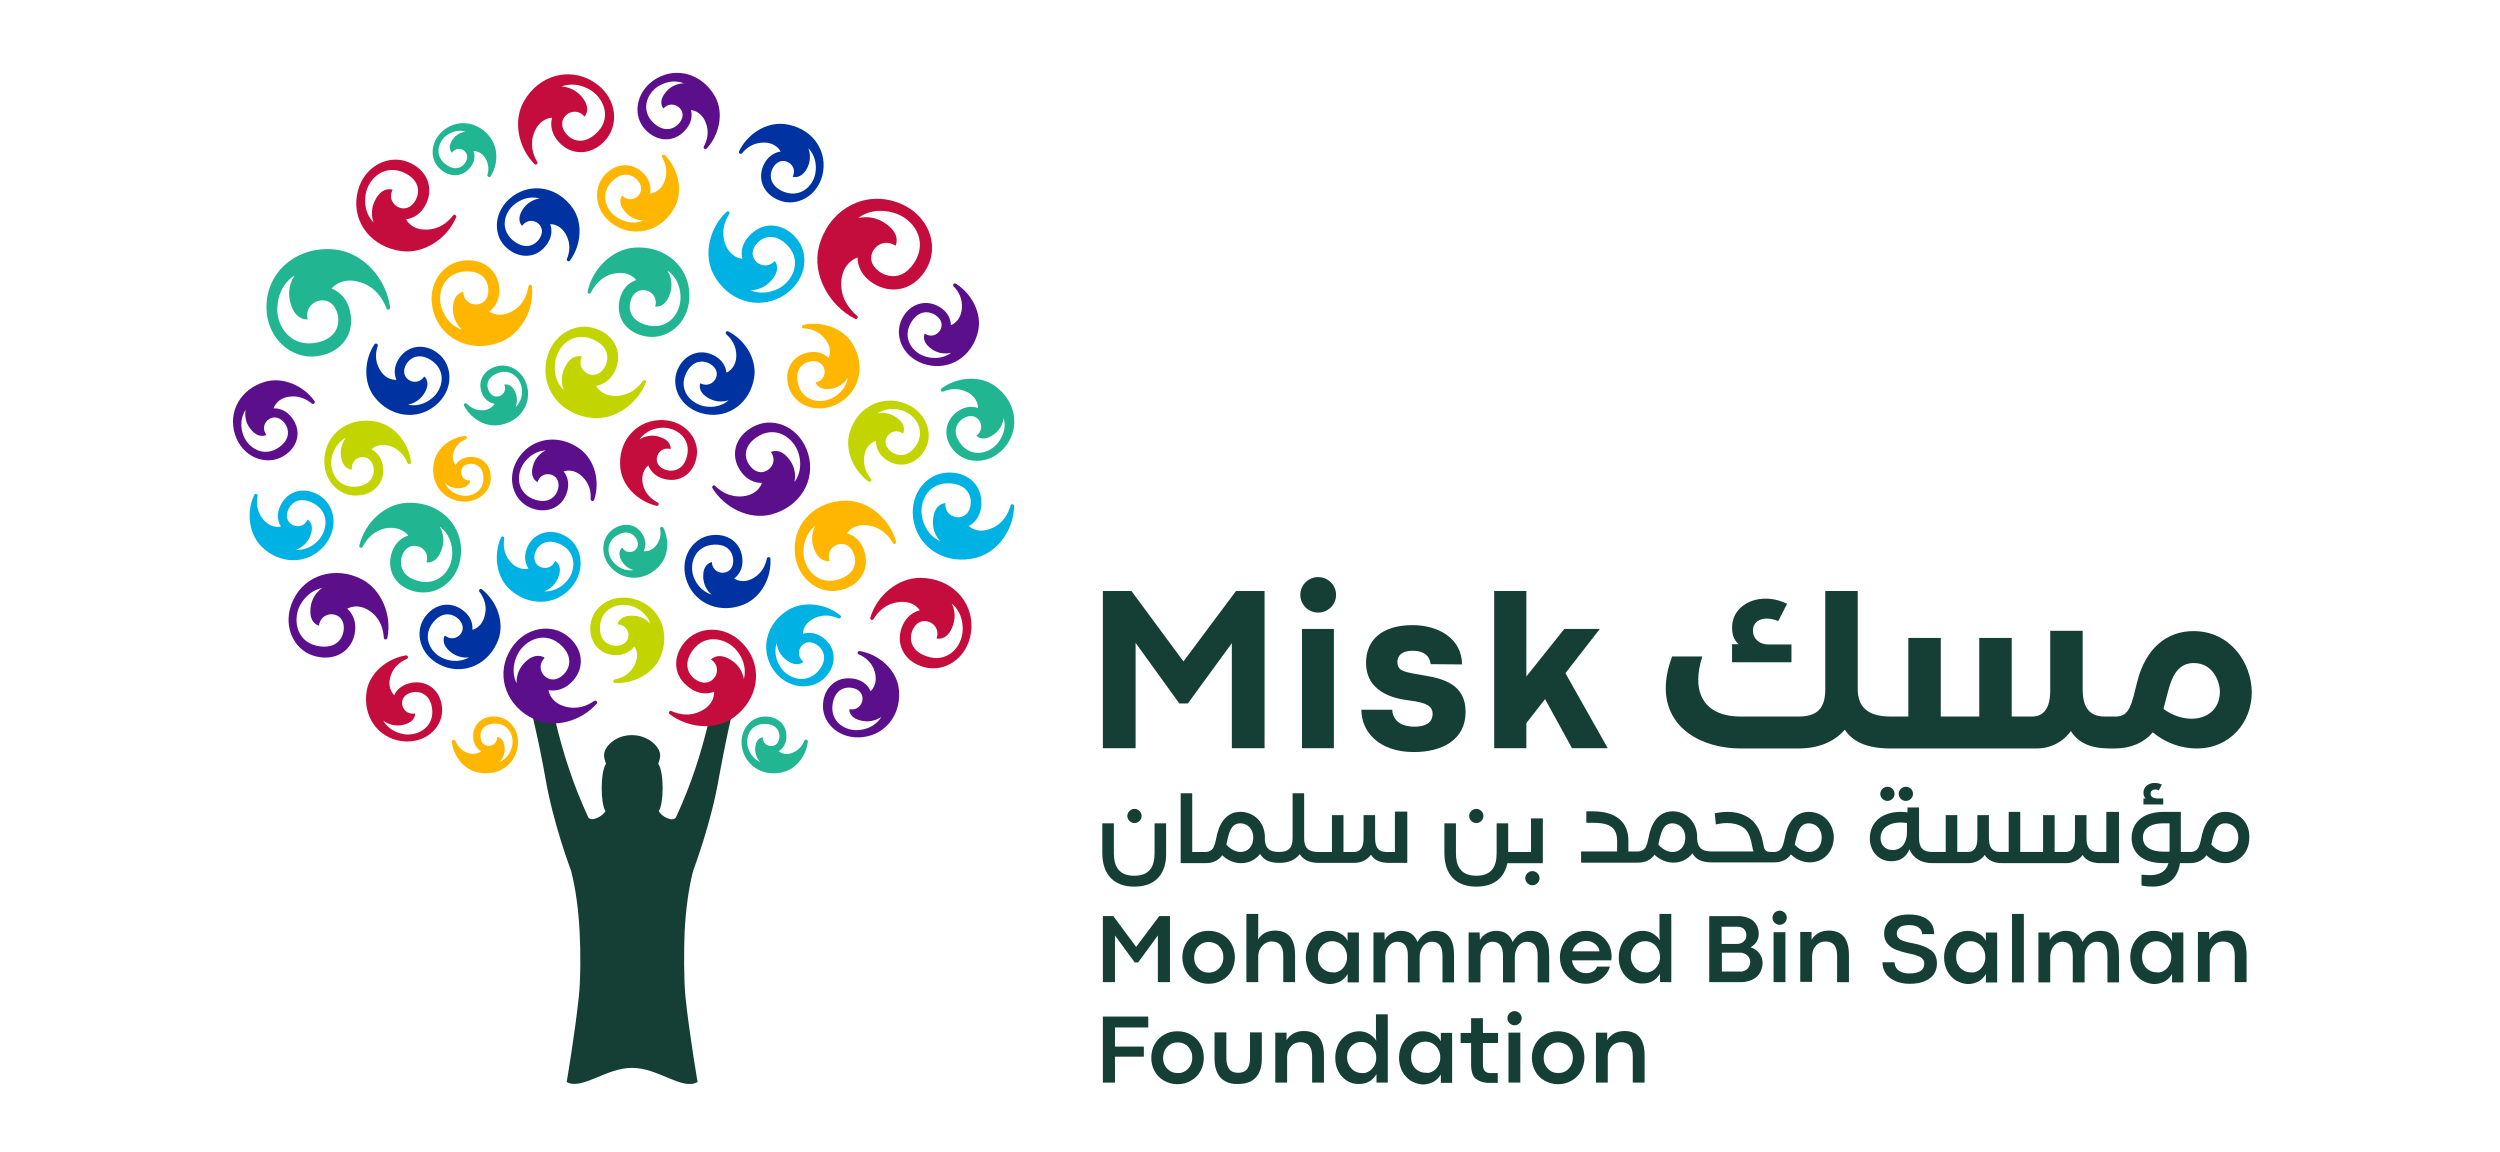 <svg width="499" height="230" viewBox="0 0 499 230" fill="none" xmlns="http://www.w3.org/2000/svg">
<g clip-path="url(#clip0_239_9478)">
<path d="M126.117 146.729C129.465 146.729 131.77 149.126 131.77 150.76C131.77 151.414 131.606 151.741 131.386 152.449C132.594 154.138 132.484 160.512 131.496 161.874C131.99 163.018 134.46 164.217 134.954 163.073C137.973 156.535 140.004 150.27 141.65 143.188C142.034 141.499 146.316 141.662 146.316 141.662C146.316 141.662 145.602 144.55 144.834 148.309C144.834 148.309 143.901 152.885 143.516 155.119C141.925 164.489 138.412 173.587 138.357 173.805C137.424 177.401 136.875 181.65 136.655 185.954C136.491 189.55 136.491 195.651 136.82 199.029C137.588 206.329 139.235 215.972 139.235 215.972C136.161 217.715 131.386 213.139 126.172 213.139C120.957 213.139 116.127 217.661 113.108 215.972C113.108 215.972 114.755 206.329 115.523 199.029C115.907 195.651 115.907 189.55 115.688 185.954C115.468 181.65 114.919 177.401 113.986 173.805C113.931 173.587 110.418 164.489 108.827 155.119C108.442 152.831 107.509 148.309 107.509 148.309C106.686 144.55 106.027 141.662 106.027 141.662C106.027 141.662 110.254 141.499 110.693 143.188C112.34 150.27 114.37 156.535 117.389 163.073C117.883 164.162 120.353 162.964 120.847 161.874C119.859 160.512 119.804 154.084 120.957 152.449C120.738 151.741 120.573 151.414 120.573 150.76C120.518 149.126 122.768 146.729 126.117 146.729Z" fill="#153E35"/>
<path d="M108.608 118.021C108.608 118.021 110.913 117.367 111.627 114.644C112.176 112.628 110.803 111.974 110.803 111.974C109.87 114.153 106.961 113.554 106.687 111.647C106.412 110.067 108.004 107.071 111.517 108.487C115.14 109.958 115.03 113.826 113.164 115.951C111.078 118.348 108.608 118.021 108.608 118.021ZM105.479 113.499C105.479 113.499 103.503 114.099 101.802 112.029C100.539 110.558 100.429 108.869 100.649 107.507C100.704 107.071 100.155 106.907 99.99 107.289C98.453 110.775 99.057 115.188 101.747 117.64C105.534 121.072 110.858 120.909 113.987 117.313C117.006 113.826 116.182 109.25 113.328 107.289C110.419 105.328 107.016 106.036 105.479 108.76C103.997 111.538 105.479 113.499 105.479 113.499Z" fill="#00B2E3"/>
<path d="M155.045 128.371C155.045 128.371 155.1 130.768 157.57 132.13C159.382 133.165 160.37 132.075 160.37 132.075C158.503 130.604 159.821 127.989 161.742 128.207C163.388 128.371 165.858 130.659 163.553 133.655C161.193 136.706 157.46 135.617 155.869 133.274C154.057 130.604 155.045 128.371 155.045 128.371ZM160.26 126.519C160.26 126.519 160.15 124.503 162.62 123.359C164.376 122.542 166.078 122.868 167.34 123.413C167.725 123.577 168.054 123.086 167.725 122.814C164.706 120.417 160.315 119.872 157.186 121.833C152.85 124.557 151.697 129.733 154.332 133.655C156.966 137.469 161.632 137.85 164.267 135.617C166.901 133.328 167.121 129.896 164.816 127.717C162.51 125.592 160.26 126.519 160.26 126.519Z" fill="#00B2E3"/>
<path d="M187.647 107.989C187.647 107.989 184.902 107.063 184.079 103.358C183.366 100.09 185.287 96.113 189.842 96.494C194.234 96.875 194.288 100.798 193.136 102.323C191.818 104.121 188.47 103.195 188.69 100.416C188.69 100.416 186.933 100.416 186.384 102.759C185.616 106.082 187.647 107.989 187.647 107.989ZM193.355 104.993C193.355 104.993 195.99 103.849 195.88 100.144C195.825 96.439 192.697 93.933 188.635 94.369C184.573 94.805 181.225 99.054 182.432 104.393C183.695 109.732 189.129 112.838 194.892 111.312C199.228 110.168 202.357 105.646 202.412 101.016C202.412 100.58 201.808 100.525 201.698 100.907C201.259 102.541 200.216 104.502 197.856 105.483C195.057 106.681 193.355 104.993 193.355 104.993Z" fill="#00B2E3"/>
<path d="M59.045 109.735C59.045 109.735 61.35 109.136 62.118 106.412C62.667 104.45 61.405 103.688 61.405 103.688C60.417 105.867 57.563 105.159 57.288 103.252C57.069 101.618 58.715 98.73 62.173 100.256C65.741 101.836 65.522 105.649 63.6 107.774C61.515 110.116 59.045 109.735 59.045 109.735ZM56.081 105.104C56.081 105.104 54.105 105.649 52.458 103.579C51.25 102.053 51.141 100.365 51.415 99.003C51.47 98.567 50.921 98.403 50.756 98.785C49.11 102.217 49.659 106.63 52.293 109.19C55.971 112.731 61.35 112.677 64.533 109.136C67.662 105.704 66.949 101.127 64.094 99.112C61.24 97.096 57.837 97.695 56.245 100.419C54.599 103.143 56.081 105.104 56.081 105.104Z" fill="#00B2E3"/>
<path d="M149.776 57.928C149.776 57.928 152.575 58.092 154.441 55.368C155.814 53.352 154.661 52.099 154.661 52.099C152.74 54.115 149.831 52.317 150.27 50.138C150.599 48.286 153.563 45.671 156.802 48.613C160.205 51.663 158.503 55.804 155.594 57.493C152.356 59.236 149.776 57.928 149.776 57.928ZM148.184 51.663C148.184 51.663 145.769 51.554 144.726 48.613C143.903 46.27 144.616 44.2 145.549 42.729C145.769 42.402 145.33 41.966 145 42.293C141.597 45.507 140.335 50.846 142.421 54.769C145.22 60.053 151.148 61.905 155.978 59.236C160.754 56.566 161.687 51.228 159.272 47.959C156.856 44.69 152.904 44.036 150.105 46.542C147.251 48.994 148.184 51.663 148.184 51.663Z" fill="#00B2E3"/>
<path d="M129.796 124.505C129.796 124.505 128.368 122.598 125.514 122.925C123.428 123.143 123.264 124.614 123.264 124.614C125.679 124.723 126.118 127.61 124.416 128.537C122.989 129.354 119.641 128.918 119.751 125.213C119.861 121.345 123.538 120.092 126.228 121.018C129.247 122.108 129.796 124.505 129.796 124.505ZM126.612 129.027C126.612 129.027 127.874 130.607 126.557 132.949C125.624 134.638 124.087 135.346 122.715 135.619C122.276 135.728 122.331 136.327 122.77 136.327C126.612 136.49 130.509 134.366 131.881 130.988C133.802 126.248 131.717 121.345 127.216 119.765C122.825 118.185 118.818 120.583 117.994 123.96C117.226 127.338 119.037 130.28 122.166 130.716C125.35 131.097 126.612 129.027 126.612 129.027Z" fill="#C2D500"/>
<path d="M112.561 77.872C112.561 77.872 110.31 76.074 110.804 72.315C111.243 68.992 114.482 65.887 118.598 67.848C122.55 69.7 121.288 73.405 119.641 74.44C117.775 75.693 114.976 73.677 116.128 71.171C116.128 71.171 114.482 70.572 113.164 72.588C111.298 75.366 112.561 77.872 112.561 77.872ZM118.983 77C118.983 77 121.837 76.782 123.044 73.296C124.252 69.809 122.221 66.377 118.214 65.396C114.207 64.416 109.597 67.303 108.938 72.697C108.279 78.144 112.286 82.884 118.269 83.429C122.715 83.865 127.216 80.65 128.917 76.347C129.082 75.965 128.533 75.693 128.314 76.02C127.326 77.436 125.679 78.907 123.154 79.016C119.971 79.18 118.983 77 118.983 77Z" fill="#C2D500"/>
<path d="M69.088 87.352C69.088 87.352 67.441 89.096 68.21 91.82C68.759 93.781 70.241 93.726 70.241 93.726C69.966 91.384 72.765 90.458 73.973 91.983C75.016 93.236 75.126 96.559 71.393 97.104C67.551 97.649 65.685 94.271 66.179 91.438C66.837 88.278 69.088 87.352 69.088 87.352ZM76.498 93.781C76.388 90.621 74.138 89.695 74.138 89.695ZM74.138 89.695C74.138 89.695 75.51 88.169 78.035 89.096C79.846 89.749 80.834 91.166 81.328 92.419C81.493 92.8 82.097 92.691 82.042 92.255C81.603 88.442 78.858 85.01 75.235 84.192C70.186 83.103 65.685 85.936 64.861 90.567C64.038 95.143 67.057 98.629 70.515 98.902C74.028 99.12 76.608 96.832 76.498 93.672" fill="#C2D500"/>
<path d="M175.189 82.505C175.189 82.505 177.11 80.98 180.183 81.961C182.873 82.887 184.959 86.101 182.653 89.206C180.403 92.203 177.494 90.459 176.89 88.934C176.177 87.191 178.317 85.175 180.238 86.537C180.238 86.537 181.007 85.284 179.525 83.813C177.494 81.906 175.189 82.505 175.189 82.505ZM174.859 88.008C174.859 88.008 174.585 90.459 177.329 92.039C180.074 93.619 183.312 92.475 184.849 89.315C186.331 86.156 184.684 81.852 180.238 80.381C175.737 78.91 171.017 81.416 169.59 86.319C168.547 89.806 170.303 93.892 173.377 96.125C173.707 96.343 174.146 95.907 173.871 95.58C172.993 94.545 172.225 93.02 172.499 91.113C172.828 88.444 174.859 88.008 174.859 88.008Z" fill="#C2D500"/>
<path d="M93.62 131.201C93.62 131.201 91.589 132.618 88.625 131.474C85.935 130.439 84.069 127.061 86.539 124.119C88.954 121.232 91.753 123.139 92.247 124.664C92.906 126.462 90.656 128.369 88.789 126.843C88.789 126.843 87.966 128.042 89.338 129.567C91.314 131.692 93.62 131.201 93.62 131.201ZM94.278 125.699C94.278 125.699 94.717 123.302 92.028 121.559C89.393 119.815 86.045 120.796 84.398 123.847C82.751 126.898 84.179 131.31 88.515 132.999C92.961 134.743 97.736 132.4 99.493 127.606C100.7 124.174 99.218 120.033 96.199 117.636C95.87 117.364 95.431 117.8 95.705 118.126C96.529 119.216 97.242 120.796 96.803 122.648C96.254 125.372 94.278 125.699 94.278 125.699Z" fill="#0033A1"/>
<path d="M145.434 79.882C145.434 79.882 143.733 81.679 140.549 81.08C137.75 80.535 135.225 77.648 137.091 74.216C138.902 70.947 142.031 72.254 142.8 73.671C143.788 75.305 141.921 77.593 139.781 76.504C139.781 76.504 139.177 77.866 140.878 79.119C143.184 80.808 145.434 79.882 145.434 79.882ZM144.995 74.379C144.995 74.379 144.94 71.928 142.031 70.729C139.122 69.531 136.048 71.11 135.005 74.434C134.017 77.757 136.213 81.843 140.824 82.66C145.489 83.532 149.77 80.372 150.539 75.305C151.088 71.71 148.782 67.896 145.379 66.153C144.995 65.935 144.666 66.48 144.995 66.752C146.038 67.678 146.971 69.04 146.971 71.001C146.916 73.671 144.995 74.379 144.995 74.379Z" fill="#0033A1"/>
<path d="M81.435 80.757C81.435 80.757 83.796 80.485 85.003 77.924C85.881 76.018 84.674 75.146 84.674 75.146C83.356 77.162 80.612 76.018 80.667 74.111C80.667 72.476 82.753 69.861 85.936 71.823C89.23 73.893 88.461 77.652 86.266 79.45C83.796 81.52 81.435 80.757 81.435 80.757ZM79.13 75.8C79.13 75.8 77.099 76.072 75.782 73.729C74.794 72.041 74.959 70.352 75.398 69.044C75.507 68.663 75.013 68.391 74.739 68.717C72.653 71.877 72.489 76.344 74.739 79.232C77.868 83.263 83.192 83.972 86.869 80.975C90.492 78.033 90.437 73.403 87.912 70.951C85.387 68.554 81.929 68.663 79.953 71.114C77.977 73.621 79.13 75.8 79.13 75.8Z" fill="#0033A1"/>
<path d="M142.033 118.676C142.033 118.676 139.618 118.131 138.465 115.189C137.477 112.52 138.685 108.87 142.582 108.706C146.314 108.543 146.809 111.866 146.04 113.283C145.107 114.971 142.198 114.59 142.088 112.193C142.088 112.193 140.606 112.411 140.386 114.427C140.112 117.314 142.033 118.676 142.033 118.676ZM146.534 115.462C146.534 115.462 148.62 114.154 148.126 111.049C147.632 107.944 144.723 106.146 141.265 106.963C137.862 107.835 135.501 111.812 137.148 116.17C138.85 120.583 143.79 122.598 148.51 120.637C151.913 119.221 153.999 115.353 153.779 111.539C153.779 111.103 153.121 111.103 153.066 111.485C152.791 112.847 152.078 114.372 150.431 115.353C148.181 116.715 146.534 115.462 146.534 115.462Z" fill="#0033A1"/>
<path d="M161.351 29.601C161.351 29.601 163.217 31.235 162.778 34.395C162.394 37.228 159.54 39.788 156.027 38.1C152.679 36.411 153.831 33.305 155.259 32.434C156.85 31.399 159.265 33.142 158.223 35.267C158.223 35.267 159.595 35.812 160.802 34.068C162.339 31.78 161.351 29.601 161.351 29.601ZM155.807 30.255C155.807 30.255 153.337 30.418 152.24 33.36C151.142 36.302 152.843 39.298 156.247 40.224C159.65 41.096 163.657 38.699 164.315 34.123C164.974 29.437 161.626 25.352 156.521 24.752C152.843 24.371 149.166 26.768 147.519 30.2C147.355 30.581 147.849 30.908 148.123 30.581C149.001 29.492 150.373 28.511 152.349 28.457C154.984 28.402 155.807 30.255 155.807 30.255Z" fill="#0033A1"/>
<path d="M107.728 39.627C107.728 39.627 105.313 39.791 104.05 42.297C103.117 44.149 104.215 45.075 104.215 45.075C105.642 43.114 108.277 44.367 108.167 46.274C108.057 47.908 105.862 50.414 102.788 48.289C99.604 46.056 100.538 42.351 102.843 40.663C105.423 38.756 107.728 39.627 107.728 39.627ZM109.814 44.748C109.814 44.748 111.845 44.585 113.052 46.982C113.93 48.725 113.711 50.36 113.162 51.667C112.997 52.049 113.546 52.375 113.766 51.994C116.016 48.943 116.4 44.531 114.315 41.534C111.351 37.339 106.136 36.359 102.294 39.191C98.562 41.97 98.342 46.601 100.757 49.107C103.172 51.613 106.63 51.722 108.716 49.325C110.857 46.928 109.814 44.748 109.814 44.748Z" fill="#0033A1"/>
<path d="M128.477 43.979C128.477 43.979 126.281 45.178 123.482 43.598C120.957 42.236 119.53 38.695 122.329 36.025C125.074 33.465 127.653 35.698 127.928 37.278C128.312 39.13 125.842 40.765 124.195 39.022C124.195 39.022 123.207 40.111 124.415 41.8C126.062 44.197 128.477 43.979 128.477 43.979ZM129.739 38.64C129.739 38.64 130.453 36.298 128.038 34.227C125.622 32.157 122.219 32.702 120.188 35.589C118.212 38.422 119.036 42.998 123.152 45.232C127.324 47.466 132.374 45.831 134.734 41.255C136.381 37.986 135.393 33.683 132.703 30.959C132.429 30.686 131.935 31.013 132.154 31.395C132.868 32.593 133.307 34.227 132.703 36.025C131.825 38.531 129.739 38.64 129.739 38.64Z" fill="#FFB600"/>
<path d="M92.251 65.826C92.251 65.826 89.452 65.172 88.189 61.631C87.091 58.472 88.573 54.277 93.129 54.168C97.52 54.059 98.014 57.927 97.081 59.616C95.984 61.577 92.525 61.032 92.471 58.254C92.471 58.254 90.714 58.472 90.44 60.869C90.055 64.137 92.251 65.826 92.251 65.826ZM97.63 62.176C97.63 62.176 100.1 60.705 99.606 57.055C99.112 53.405 95.709 51.28 91.702 52.152C87.695 53.078 84.896 57.654 86.707 62.83C88.573 68.005 94.337 70.457 99.881 68.278C104.052 66.643 106.632 61.795 106.193 57.164C106.138 56.728 105.534 56.728 105.479 57.164C105.205 58.853 104.436 60.923 102.241 62.122C99.496 63.647 97.63 62.176 97.63 62.176Z" fill="#FFB600"/>
<path d="M169.205 75.413C169.205 75.413 169.04 77.865 166.241 79.39C163.716 80.752 159.929 80.099 159.215 76.285C158.502 72.635 161.74 71.654 163.277 72.254C165.088 72.907 165.143 75.849 162.783 76.34C162.783 76.34 163.222 77.756 165.253 77.647C168.107 77.538 169.205 75.413 169.205 75.413ZM165.363 71.436C165.363 71.436 163.771 69.584 160.697 70.51C157.678 71.436 156.306 74.596 157.623 77.811C158.996 81.025 163.277 82.768 167.394 80.48C171.565 78.192 172.828 73.016 170.193 68.658C168.327 65.498 164.1 64.027 160.368 64.844C159.929 64.954 160.039 65.553 160.423 65.553C161.795 65.607 163.442 66.097 164.649 67.623C166.351 69.693 165.363 71.436 165.363 71.436Z" fill="#FFB600"/>
<path d="M162.73 104.944C162.73 104.944 161.248 107.286 162.785 110.228C163.883 112.353 165.584 111.972 165.584 111.972C164.706 109.357 167.67 107.668 169.426 109.084C170.908 110.283 171.842 114.096 167.67 115.567C163.389 117.093 160.48 113.66 160.37 110.337C160.315 106.524 162.73 104.944 162.73 104.944ZM169.042 106.469C169.042 106.469 170.25 104.399 173.378 104.889C175.848 105.271 177.385 106.905 178.209 108.376C178.428 108.757 178.977 108.539 178.867 108.104C177.605 103.636 173.488 99.986 168.987 99.932C163.004 99.877 158.504 104.181 158.613 109.683C158.723 115.131 163.004 118.455 167.066 117.91C171.128 117.365 173.543 114.151 172.665 110.555C171.842 106.959 169.042 106.469 169.042 106.469Z" fill="#FFB600"/>
<path d="M99.718 152.066C99.718 152.066 101.09 150.868 100.651 148.688C100.321 147.109 99.224 147.109 99.224 147.109C99.278 148.906 97.083 149.451 96.26 148.198C95.546 147.163 95.656 144.602 98.565 144.439C101.529 144.276 102.737 146.945 102.188 149.07C101.529 151.521 99.718 152.066 99.718 152.066ZM96.04 149.941C96.04 149.941 94.887 150.977 93.021 150.159C91.869 149.615 91.265 148.743 90.88 147.871C90.716 147.49 90.167 147.653 90.167 148.035C90.496 150.759 92.308 153.265 94.832 154.027C98.62 155.171 102.243 153.265 103.176 149.778C104.109 146.346 102.023 143.458 99.388 143.077C96.699 142.641 94.613 144.221 94.448 146.673C94.338 149.124 96.04 149.941 96.04 149.941Z" fill="#FFB600"/>
<path d="M88.848 96.443C88.848 96.443 90.056 97.805 92.251 97.369C93.843 97.042 93.843 95.898 93.843 95.898C92.032 96.007 91.483 93.828 92.69 92.956C93.733 92.248 96.313 92.302 96.478 95.19C96.697 98.132 94.008 99.385 91.867 98.84C89.452 98.241 88.848 96.443 88.848 96.443ZM90.934 92.793C90.934 92.793 89.836 91.649 90.714 89.796C91.208 88.652 92.087 88.053 92.965 87.672C93.349 87.508 93.184 86.963 92.745 87.018C90.001 87.345 87.531 89.197 86.762 91.703C85.665 95.462 87.586 99.058 91.153 99.93C94.611 100.801 97.52 98.677 97.905 96.061C98.289 93.392 96.697 91.322 94.227 91.213C91.812 91.104 90.934 92.793 90.934 92.793Z" fill="#FFB600"/>
<path d="M102.9 81.24C102.9 81.24 103.723 79.606 102.571 77.754C101.692 76.392 100.65 76.773 100.65 76.773C101.363 78.462 99.552 79.715 98.289 78.898C97.246 78.189 96.423 75.792 99.058 74.594C101.802 73.341 103.888 75.411 104.162 77.59C104.437 80.042 102.9 81.24 102.9 81.24ZM98.728 80.587C98.728 80.587 98.015 82.003 95.984 81.894C94.722 81.84 93.843 81.24 93.185 80.587C92.91 80.314 92.416 80.641 92.636 81.022C93.953 83.419 96.533 85.108 99.168 84.89C103.065 84.564 105.754 81.513 105.37 77.917C104.931 74.376 101.912 72.469 99.332 73.069C96.698 73.668 95.325 75.901 96.094 78.189C96.807 80.423 98.728 80.587 98.728 80.587Z" fill="#21B592"/>
<path d="M151.75 152.067C151.75 152.067 149.939 151.522 149.28 149.125C148.676 147 149.884 144.331 152.903 144.494C155.812 144.658 155.922 147.218 155.208 148.253C154.385 149.452 152.189 148.961 152.244 147.164C152.244 147.164 151.091 147.218 150.817 148.744C150.378 150.868 151.75 152.067 151.75 152.067ZM155.428 149.942C155.428 149.942 157.129 149.07 156.964 146.673C156.855 144.276 154.714 142.696 152.024 143.078C149.39 143.459 147.304 146.346 148.237 149.779C149.225 153.265 152.848 155.172 156.58 154.028C159.105 153.265 160.916 150.759 161.246 148.035C161.301 147.599 160.697 147.491 160.532 147.872C160.203 148.744 159.544 149.615 158.392 150.16C156.58 151.032 155.428 149.942 155.428 149.942Z" fill="#21B592"/>
<path d="M126.447 113.768C126.447 113.768 124.581 114.258 122.769 112.57C121.123 111.044 120.739 108.157 123.373 106.74C125.898 105.378 127.38 107.448 127.325 108.702C127.27 110.172 125.13 110.881 124.197 109.301C124.197 109.301 123.263 109.9 123.812 111.425C124.636 113.441 126.447 113.768 126.447 113.768ZM128.478 110.009C128.478 110.009 129.466 108.429 128.094 106.413C126.721 104.398 124.087 104.18 122.001 105.923C119.97 107.666 119.696 111.208 122.33 113.659C125.02 116.111 129.082 115.838 131.661 112.896C133.418 110.935 133.637 107.83 132.43 105.378C132.265 104.997 131.661 105.16 131.771 105.596C131.936 106.522 131.826 107.612 131.167 108.593C130.015 110.336 128.478 110.009 128.478 110.009Z" fill="#21B592"/>
<path d="M200.326 83.427C200.326 83.427 201.204 85.715 199.283 88.275C197.581 90.564 193.849 91.544 191.598 88.384C189.403 85.334 191.982 83.154 193.629 83.045C195.55 82.882 196.813 85.551 194.892 86.968C194.892 86.968 195.88 88.112 197.691 87.131C200.216 85.824 200.326 83.427 200.326 83.427ZM195.221 81.466C195.221 81.466 192.97 80.43 190.61 82.555C188.25 84.625 188.305 88.057 190.885 90.454C193.464 92.797 198.13 92.579 200.874 88.875C203.674 85.061 202.686 79.886 198.459 76.944C195.44 74.874 190.994 75.255 187.921 77.543C187.591 77.815 187.866 78.306 188.305 78.142C189.622 77.597 191.269 77.379 193.025 78.251C195.331 79.395 195.221 81.466 195.221 81.466Z" fill="#21B592"/>
<path d="M133.2 54C133.2 54 135.724 55.417 135.834 59.176C135.944 62.499 133.309 66.094 128.918 64.841C124.692 63.643 125.35 59.775 126.778 58.522C128.424 56.996 131.553 58.467 130.784 61.191C130.784 61.191 132.486 61.518 133.474 59.285C134.846 56.234 133.2 54 133.2 54ZM126.997 55.907C126.997 55.907 124.198 56.561 123.594 60.265C122.99 63.915 125.57 66.912 129.687 67.239C133.803 67.511 137.865 63.97 137.591 58.522C137.371 53.02 132.596 48.988 126.613 49.424C122.167 49.751 118.27 53.619 117.282 58.195C117.172 58.576 117.776 58.794 117.94 58.413C118.709 56.888 120.081 55.144 122.551 54.599C125.68 53.946 126.997 55.907 126.997 55.907Z" fill="#21B592"/>
<path d="M92.906 26.275C92.906 26.275 91.04 26.384 90.052 28.345C89.338 29.762 90.217 30.47 90.217 30.47C91.314 28.999 93.345 29.925 93.236 31.396C93.181 32.649 91.479 34.61 89.119 32.921C86.649 31.232 87.362 28.399 89.119 27.038C91.15 25.567 92.906 26.275 92.906 26.275ZM94.498 30.143C94.498 30.143 96.09 30.034 97.023 31.832C97.572 32.921 97.572 34.011 97.297 34.883C97.188 35.264 97.737 35.536 97.956 35.155C99.383 32.812 99.493 29.762 97.956 27.582C95.706 24.368 91.644 23.66 88.735 25.839C85.88 28.018 85.716 31.559 87.582 33.466C89.448 35.427 92.083 35.482 93.675 33.63C95.321 31.886 94.498 30.143 94.498 30.143Z" fill="#21B592"/>
<path d="M87.751 105.106C87.751 105.106 90.221 106.577 90.276 110.336C90.331 113.659 87.586 117.2 83.195 115.893C78.969 114.639 79.737 110.771 81.164 109.518C82.866 108.048 85.939 109.573 85.116 112.242C85.116 112.242 86.818 112.624 87.861 110.39C89.343 107.394 87.751 105.106 87.751 105.106ZM81.493 106.903C81.493 106.903 78.694 107.503 77.981 111.153C77.267 114.803 79.847 117.854 83.909 118.235C88.025 118.616 92.142 115.13 92.032 109.682C91.922 104.18 87.202 100.039 81.219 100.366C76.718 100.584 72.766 104.397 71.723 108.919C71.613 109.301 72.217 109.518 72.382 109.137C73.15 107.612 74.577 105.923 77.047 105.433C80.176 104.942 81.493 106.903 81.493 106.903Z" fill="#21B592"/>
<path d="M58.823 54.987C58.823 54.987 56.737 57.602 58.274 61.361C59.372 64.03 61.403 63.758 61.403 63.758C60.634 60.489 64.477 58.855 66.343 60.761C67.989 62.396 68.648 67.081 63.489 68.334C58.109 69.587 55.036 65.12 55.365 61.143C55.694 56.567 58.823 54.987 58.823 54.987ZM66.178 57.602C66.178 57.602 67.934 55.259 71.557 56.24C74.796 57.057 76.387 59.563 77.156 61.579C77.32 61.96 77.924 61.797 77.869 61.415C77.156 55.641 72.545 50.465 66.947 49.811C59.756 48.994 53.828 53.625 53.224 60.217C52.675 66.754 57.396 71.276 62.336 71.167C67.276 71.004 70.624 67.462 70.02 63.05C69.526 58.582 66.178 57.602 66.178 57.602Z" fill="#21B592"/>
<path d="M175.9 143.082C175.9 143.082 174.857 145.316 171.619 145.697C168.764 146.079 165.471 144.009 166.24 140.25C166.953 136.599 170.301 136.872 171.509 137.961C172.936 139.214 171.893 141.993 169.533 141.557C169.533 141.557 169.368 143.028 171.344 143.682C174.034 144.608 175.9 143.082 175.9 143.082ZM173.759 137.961C173.759 137.961 172.991 135.619 169.807 135.401C166.624 135.129 164.209 137.58 164.264 141.067C164.319 144.553 167.722 147.713 172.332 147.114C177.053 146.515 180.127 142.211 179.358 137.144C178.754 133.549 175.406 130.607 171.619 129.953C171.18 129.899 171.015 130.443 171.399 130.607C172.662 131.152 174.034 132.187 174.583 134.039C175.351 136.708 173.759 137.961 173.759 137.961Z" fill="#5C0F8B"/>
<path d="M189.844 70.401C189.844 70.401 188.033 72.036 184.904 71.218C182.159 70.51 179.854 67.405 181.995 64.136C184.026 61.031 187.045 62.556 187.758 64.027C188.581 65.716 186.605 67.895 184.575 66.588C184.575 66.588 183.861 67.895 185.453 69.257C187.539 71.164 189.844 70.401 189.844 70.401ZM189.789 64.899C189.789 64.899 189.954 62.447 187.099 61.031C184.245 59.614 181.062 60.976 179.799 64.191C178.537 67.459 180.458 71.654 184.959 72.798C189.569 73.997 194.07 71.164 195.223 66.152C196.046 62.611 194.015 58.634 190.777 56.618C190.393 56.4 190.063 56.89 190.338 57.163C191.326 58.143 192.149 59.614 191.985 61.576C191.765 64.3 189.789 64.899 189.789 64.899Z" fill="#5C0F8B"/>
<path d="M108.936 89.908C108.936 89.908 106.686 90.779 106.247 93.612C105.917 95.628 107.29 96.227 107.29 96.227C108.003 93.939 110.967 94.32 111.406 96.173C111.845 97.753 110.528 100.858 106.905 99.768C103.173 98.624 102.898 94.811 104.545 92.468C106.466 89.799 108.936 89.908 108.936 89.908ZM112.504 94.103C112.504 94.103 114.37 93.285 116.291 95.192C117.664 96.554 117.993 98.188 117.883 99.605C117.883 100.041 118.432 100.15 118.597 99.768C119.804 96.118 118.761 91.869 115.797 89.635C111.681 86.584 106.411 87.293 103.667 91.161C100.977 94.974 102.24 99.387 105.314 101.076C108.387 102.71 111.736 101.73 112.943 98.842C114.206 95.9 112.504 94.103 112.504 94.103Z" fill="#5C0F8B"/>
<path d="M49.053 81.794C49.053 81.794 48.395 84.082 50.425 86.098C51.853 87.569 53.17 86.806 53.17 86.806C51.743 84.845 53.829 82.72 55.585 83.483C57.122 84.082 58.824 86.97 55.805 89.203C52.676 91.491 49.438 89.421 48.504 86.697C47.516 83.701 49.053 81.794 49.053 81.794ZM54.597 81.522C54.597 81.522 55.091 79.56 57.726 79.179C59.647 78.907 61.184 79.669 62.227 80.541C62.556 80.813 62.995 80.432 62.776 80.051C60.58 76.945 56.463 75.202 52.95 76.183C48.01 77.599 45.431 82.23 46.913 86.752C48.34 91.164 52.731 92.799 55.914 91.382C59.098 89.911 60.306 86.697 58.659 83.973C57.012 81.195 54.597 81.522 54.597 81.522Z" fill="#5C0F8B"/>
<path d="M136.491 16.633C136.491 16.633 134.076 16.524 132.539 18.867C131.386 20.61 132.429 21.645 132.429 21.645C134.021 19.902 136.546 21.428 136.216 23.28C135.942 24.86 133.472 27.148 130.618 24.696C127.709 22.136 129.081 18.54 131.551 17.124C134.295 15.544 136.491 16.633 136.491 16.633ZM137.918 21.972C137.918 21.972 139.949 22.027 140.882 24.533C141.595 26.331 141.156 27.965 140.498 29.218C140.278 29.599 140.772 29.926 141.047 29.654C143.626 26.875 144.505 22.517 142.748 19.303C140.278 14.836 135.173 13.256 131.057 15.653C127.05 17.995 126.281 22.572 128.367 25.35C130.508 28.128 133.911 28.619 136.271 26.494C138.741 24.261 137.918 21.972 137.918 21.972Z" fill="#5C0F8B"/>
<path d="M158.556 96.221C158.556 96.221 159.379 93.552 157.074 91.154C155.427 89.357 153.891 90.228 153.891 90.228C155.482 92.516 153.012 94.968 150.981 94.042C149.225 93.279 147.304 89.847 150.927 87.341C154.659 84.726 158.391 87.286 159.379 90.446C160.477 94.042 158.556 96.221 158.556 96.221ZM152.079 96.384C152.079 96.384 151.475 98.672 148.347 99.054C145.822 99.326 143.956 98.182 142.748 96.984C142.474 96.711 141.98 97.038 142.199 97.419C144.614 101.396 149.554 103.794 153.891 102.704C159.709 101.179 162.892 95.84 161.301 90.555C159.709 85.325 154.714 83.255 150.927 84.889C147.139 86.524 145.657 90.228 147.469 93.442C149.225 96.657 152.079 96.384 152.079 96.384Z" fill="#5C0F8B"/>
<path d="M103.119 136.373C103.119 136.373 101.637 133.922 103.339 130.544C104.876 127.602 108.992 125.75 112.176 128.964C115.25 132.069 112.78 135.12 110.914 135.556C108.718 136.101 106.742 133.268 108.718 131.307C108.718 131.307 107.401 130.217 105.425 131.634C102.79 133.649 103.119 136.373 103.119 136.373ZM109.486 137.735C109.486 137.735 112.231 138.498 114.591 135.61C116.951 132.723 116.128 128.801 112.725 126.567C109.322 124.333 103.998 125.477 101.528 130.326C99.003 135.229 101.198 141.058 106.632 143.564C110.694 145.471 116.018 143.946 119.092 140.459C119.366 140.132 118.982 139.696 118.598 139.914C117.171 140.895 115.14 141.712 112.725 141.004C109.706 140.132 109.486 137.735 109.486 137.735Z" fill="#5C0F8B"/>
<path d="M64.313 117.367C64.313 117.367 61.898 118.783 61.953 122.106C61.953 124.503 63.654 124.885 63.654 124.885C64.038 122.106 67.496 121.943 68.374 124.013C69.143 125.756 68.265 129.57 63.928 129.025C59.373 128.48 58.385 124.122 59.757 121.071C61.459 117.694 64.313 117.367 64.313 117.367ZM69.308 121.507C69.308 121.507 71.338 120.2 73.863 121.997C75.949 123.468 76.498 125.593 76.608 127.282C76.608 127.718 77.212 127.772 77.321 127.336C78.254 122.76 76.169 117.694 72.217 115.623C66.892 112.899 60.91 114.752 58.549 119.709C56.189 124.612 58.495 129.516 62.392 130.823C66.289 132.131 69.856 130.387 70.735 126.792C71.558 123.196 69.308 121.507 69.308 121.507Z" fill="#5C0F8B"/>
<path d="M112.068 17.281C112.068 17.281 114.648 16.028 117.886 17.989C120.74 19.787 122.222 23.982 118.709 26.869C115.361 29.702 112.507 26.979 112.233 25.072C111.903 22.838 114.867 21.149 116.679 23.274C116.679 23.274 117.886 22.021 116.624 20.005C114.867 17.227 112.068 17.281 112.068 17.281ZM110.202 23.492C110.202 23.492 109.214 26.161 111.903 28.722C114.593 31.282 118.6 30.846 121.125 27.632C123.649 24.418 122.991 19.079 118.325 16.246C113.605 13.359 107.567 14.993 104.603 20.169C102.353 24.037 103.395 29.43 106.689 32.753C106.963 33.026 107.457 32.699 107.238 32.317C106.359 30.846 105.701 28.722 106.634 26.434C107.787 23.492 110.202 23.492 110.202 23.492Z" fill="#C40D3C"/>
<path d="M74.576 44.411C74.576 44.411 72.38 42.504 72.984 38.799C73.533 35.531 76.881 32.534 80.943 34.605C84.84 36.62 83.413 40.27 81.766 41.251C79.845 42.449 77.101 40.325 78.363 37.873C78.363 37.873 76.717 37.219 75.344 39.181C73.423 41.905 74.576 44.411 74.576 44.411ZM81.053 43.757C81.053 43.757 83.907 43.648 85.279 40.161C86.597 36.729 84.676 33.242 80.724 32.098C76.772 31.009 72.051 33.733 71.228 39.072C70.35 44.52 74.247 49.368 80.175 50.131C84.621 50.676 89.231 47.679 91.043 43.376C91.207 42.994 90.659 42.667 90.439 42.994C89.396 44.356 87.695 45.773 85.17 45.827C81.986 45.936 81.053 43.757 81.053 43.757Z" fill="#C40D3C"/>
<path d="M189.954 120.463C189.954 120.463 192.314 122.098 192.149 125.857C191.985 129.18 189.021 132.558 184.739 130.923C180.623 129.398 181.611 125.584 183.148 124.44C184.904 123.078 187.868 124.822 186.935 127.437C186.935 127.437 188.637 127.927 189.789 125.802C191.381 122.806 189.954 120.463 189.954 120.463ZM183.587 121.825C183.587 121.825 180.787 122.261 179.799 125.857C178.866 129.452 181.227 132.667 185.233 133.32C189.295 133.974 193.631 130.76 193.906 125.312C194.125 119.81 189.734 115.397 183.751 115.342C179.251 115.288 175.024 118.829 173.707 123.296C173.597 123.678 174.146 123.95 174.365 123.569C175.244 122.098 176.781 120.518 179.251 120.191C182.434 119.755 183.587 121.825 183.587 121.825Z" fill="#C40D3C"/>
<path d="M127.654 87.722C127.654 87.722 128.861 85.597 132.045 85.379C134.899 85.216 138.082 87.449 137.094 91.154C136.161 94.75 132.813 94.259 131.66 93.061C130.288 91.699 131.551 89.029 133.856 89.629C133.856 89.629 134.076 88.158 132.154 87.395C129.575 86.251 127.654 87.722 127.654 87.722ZM129.41 92.897C129.41 92.897 130.069 95.24 133.197 95.73C136.326 96.221 138.906 93.932 139.125 90.446C139.29 86.959 136.106 83.581 131.441 83.854C126.72 84.181 123.317 88.267 123.811 93.333C124.141 96.983 127.324 100.089 131.057 100.96C131.441 101.069 131.66 100.47 131.276 100.306C130.069 99.653 128.751 98.563 128.312 96.656C127.763 94.096 129.41 92.897 129.41 92.897Z" fill="#C40D3C"/>
<path d="M76.496 143.832C76.496 143.832 78.307 145.412 80.997 144.54C82.973 143.886 82.863 142.415 82.863 142.415C80.503 142.797 79.46 140.073 80.942 138.82C82.149 137.73 85.552 137.512 86.211 141.162C86.87 144.976 83.576 146.937 80.722 146.556C77.539 146.065 76.496 143.832 76.496 143.832ZM78.691 138.765C78.691 138.765 77.154 137.458 77.978 134.897C78.582 133.045 79.954 132.064 81.216 131.52C81.6 131.356 81.436 130.757 81.052 130.811C77.264 131.411 73.861 134.244 73.203 137.839C72.324 142.851 75.343 147.21 80.064 147.918C84.674 148.571 88.132 145.466 88.242 141.98C88.352 138.493 85.937 135.987 82.753 136.205C79.515 136.477 78.691 138.765 78.691 138.765Z" fill="#C40D3C"/>
<path d="M148.457 135.552C148.457 135.552 148.237 132.773 145.219 131.357C143.023 130.322 141.925 131.629 141.925 131.629C144.231 133.209 142.858 136.314 140.608 136.26C138.687 136.205 135.668 133.699 138.083 130.049C140.608 126.29 144.999 127.325 147.085 129.886C149.445 132.828 148.457 135.552 148.457 135.552ZM142.529 138.058C142.529 138.058 142.803 140.455 140.004 141.871C137.754 143.07 135.613 142.634 134.021 141.926C133.637 141.762 133.308 142.253 133.637 142.525C137.315 145.358 142.858 145.848 146.481 143.179C151.311 139.638 152.299 133.536 148.896 129.178C145.493 124.874 140.114 124.765 137.15 127.652C134.241 130.54 134.241 134.516 137.095 136.859C139.949 139.365 142.529 138.058 142.529 138.058Z" fill="#C40D3C"/>
<path d="M171.292 43.543C171.292 43.543 173.872 41.2 178.318 42.453C182.27 43.543 185.454 48.01 182.38 52.586C179.416 56.999 175.134 54.765 174.146 52.641C172.994 50.189 175.903 47.193 178.757 49.045C178.757 49.045 179.745 47.193 177.55 45.232C174.476 42.508 171.292 43.543 171.292 43.543ZM171.182 51.388C171.182 51.388 170.908 54.874 174.97 56.945C179.032 59.015 183.532 57.163 185.454 52.532C187.32 47.901 184.685 41.908 178.208 40.111C171.676 38.313 165.2 42.29 163.443 49.318C162.071 54.765 165.419 60.976 170.688 63.645C171.073 63.809 171.402 63.319 171.073 63.046C169.426 61.63 167.615 59.287 167.944 55.91C168.328 52.205 171.182 51.388 171.182 51.388Z" fill="#C40D3C"/>
<path d="M361.034 162.051C358.729 162.051 357.137 163.631 356.423 166.41C356.094 167.772 356.094 168.207 355.71 169.079C355.435 169.678 354.832 170.06 354.063 170.06H353.569C352.197 170.06 352.142 169.46 351.977 168.589C351.538 165.974 350.605 164.285 349.178 163.304C347.806 162.378 346.324 162.051 344.842 162.051C343.963 162.051 343.085 162.16 342.262 162.324L342.481 164.557C343.195 164.394 343.909 164.285 344.732 164.285C345.83 164.285 346.927 164.503 347.861 165.102C348.849 165.701 349.343 166.845 349.727 168.861C349.782 169.297 349.891 169.624 350.001 169.951H341.603C339.682 169.951 338.859 169.188 338.749 167.499C338.749 167.39 338.749 167.227 338.749 167.063C338.749 164.122 336.608 161.942 333.864 161.942C331.559 161.942 329.967 163.522 329.253 166.301C328.924 167.663 328.924 168.099 328.54 168.97C328.265 169.569 327.662 169.951 326.893 169.951H325.027V167.826C325.027 163.849 322.282 161.942 317.946 161.942H316.629V164.231H317.946C321.294 164.231 322.776 165.157 322.776 167.881V169.951H315.586V172.184H326.948C328.375 172.184 329.528 171.64 330.241 170.605C331.394 171.694 332.711 172.184 334.029 172.184C335.511 172.184 336.883 171.531 337.816 170.332C338.475 171.531 339.682 172.13 341.658 172.13H354.173C355.6 172.13 356.753 171.585 357.466 170.55C358.619 171.64 359.936 172.13 361.253 172.13C363.778 172.13 366.029 170.223 366.029 167.009C365.919 164.23 363.833 162.051 361.034 162.051ZM333.864 170.06C332.931 170.06 331.888 169.569 331.01 168.589C331.12 168.099 331.174 167.554 331.449 166.737C331.888 165.102 332.601 164.339 333.809 164.339C335.291 164.339 336.389 165.538 336.389 167.172C336.389 169.025 335.236 170.06 333.864 170.06ZM361.089 170.06C360.156 170.06 359.113 169.569 358.235 168.589C358.344 168.099 358.454 167.554 358.674 166.737C359.113 165.102 359.826 164.339 361.034 164.339C362.516 164.339 363.614 165.538 363.614 167.172C363.614 169.025 362.461 170.06 361.089 170.06Z" fill="#153E35"/>
<path d="M420.422 162.044V170.052H418.721C417.184 170.052 416.47 169.181 416.47 167.328V162.698H414.165V167.328C414.165 169.235 413.451 170.052 412.244 170.052H410.103V162.698H407.798V170.052H403.242V162.044H400.937V170.052H399.235C397.698 170.052 396.985 169.181 396.985 167.328V162.698H394.679V167.328C394.679 169.235 393.966 170.052 392.758 170.052H390.672V162.698H388.367V170.052H385.678C383.866 170.052 383.043 169.235 383.043 167.328V161.172H380.738V162.153C380.298 162.098 379.859 162.044 379.42 162.044C375.962 162.044 373.218 163.842 373.218 167.383C373.218 169.78 374.864 171.905 377.499 171.905C379.31 171.905 380.518 171.033 381.122 169.508C381.835 171.251 383.427 172.286 385.732 172.286H392.813C394.24 172.286 395.393 171.687 396.161 170.652C396.82 171.741 397.973 172.286 399.729 172.286H412.354C413.781 172.286 414.933 171.687 415.702 170.652C416.36 171.741 417.513 172.286 419.27 172.286H422.947V162.044H420.422ZM380.628 166.13C380.628 168.255 379.53 169.671 377.774 169.671C376.237 169.671 375.358 168.581 375.358 167.328C375.358 165.258 377.115 164.169 379.365 164.169C379.804 164.169 380.189 164.223 380.628 164.278V166.13Z" fill="#153E35"/>
<path d="M430.302 159.323C429.698 159.323 429.259 158.941 429.259 158.396C429.259 157.852 429.698 157.579 430.192 157.579C430.412 157.579 430.686 157.634 430.906 157.743L431.51 156.599C431.016 156.381 430.522 156.272 430.082 156.272C428.875 156.272 427.832 157.034 427.832 158.233C427.832 158.723 427.997 159.105 428.271 159.377H427.832V160.576H431.784V159.377H430.302V159.323Z" fill="#153E35"/>
<path d="M444.186 162.044C441.881 162.044 440.289 163.624 439.575 166.402C439.246 167.764 439.246 168.2 438.862 169.072C438.587 169.671 437.983 170.052 437.215 170.052H435.294V162.044H431.946C427.225 162.044 425.469 164.659 425.469 167.274C425.469 169.78 427.115 172.286 431.891 172.286H432.824C432.385 173.92 431.067 174.683 429.146 174.683C428.652 174.683 428.049 174.628 427.445 174.574V176.753C428.268 176.916 428.982 176.971 429.64 176.971C432.714 176.971 434.69 175.337 435.129 172.286H437.105C438.532 172.286 439.685 171.741 440.399 170.706C441.551 171.795 442.869 172.286 444.186 172.286C446.711 172.286 448.961 170.379 448.961 167.165C449.071 164.223 446.93 162.044 444.186 162.044ZM433.043 169.998H432.001C428.707 169.998 427.719 168.581 427.719 167.165C427.719 165.748 428.707 164.332 431.946 164.332H433.043V169.998ZM444.241 170.052C443.308 170.052 442.265 169.562 441.387 168.581C441.496 168.091 441.551 167.546 441.826 166.729C442.265 165.095 442.978 164.332 444.186 164.332C445.668 164.332 446.766 165.53 446.766 167.165C446.766 169.017 445.613 170.052 444.241 170.052Z" fill="#153E35"/>
<path d="M278.423 162.045V170.053H276.722C275.185 170.053 274.471 169.182 274.471 167.329V162.699H272.166V167.329C272.166 169.236 271.453 170.053 270.245 170.053H268.159V162.699H265.854V170.053H263.164C261.133 170.053 260.31 169.236 260.31 167.329V158.34H258.005V167.329C258.005 169.236 257.181 170.053 255.315 170.053C253.394 170.053 252.571 169.345 252.461 167.602C252.681 164.279 250.375 162.045 247.576 162.045C245.271 162.045 243.679 163.625 242.965 166.403C242.636 167.765 242.636 168.201 242.252 169.073C241.977 169.672 241.373 170.053 240.605 170.053H237.97V158.34H235.665V172.287H240.66C242.087 172.287 243.24 171.742 243.953 170.707C245.106 171.797 246.423 172.287 247.741 172.287C249.223 172.287 250.595 171.633 251.528 170.435C252.187 171.633 253.394 172.232 255.37 172.232C257.181 172.232 258.554 171.633 259.432 170.489C260.145 171.633 261.353 172.232 263.219 172.232H270.3C271.727 172.232 272.88 171.633 273.648 170.598C274.307 171.688 275.459 172.232 277.216 172.232H280.893V161.99H278.423V162.045ZM247.631 170.053C246.698 170.053 245.655 169.563 244.777 168.582C244.886 168.092 244.996 167.547 245.216 166.73C245.655 165.096 246.368 164.333 247.576 164.333C249.058 164.333 250.156 165.532 250.156 167.166C250.156 169.018 249.003 170.053 247.631 170.053Z" fill="#153E35"/>
<path d="M232.591 172.29C232.097 174.742 230.395 176.975 226.389 176.975C222.437 176.975 220.021 174.633 220.021 170.274V164.336H222.327V170.274C222.327 173.053 223.425 174.796 226.389 174.796C229.353 174.796 230.45 173.107 230.45 170.274V164.336H232.756V170.056C232.811 171.309 232.591 172.29 232.591 172.29Z" fill="#153E35"/>
<path d="M307.951 163.353V172.288H300.87C300.376 174.739 298.675 176.973 294.668 176.973C290.661 176.973 288.301 174.63 288.301 170.272V164.334H290.606V170.272C290.606 173.05 291.704 174.794 294.668 174.794C297.632 174.794 298.73 173.105 298.73 170.272V164.334H301.035V170.054H305.591V163.353H307.951Z" fill="#153E35"/>
<path d="M307.293 175.287C307.293 176.049 306.634 176.703 305.866 176.703C305.097 176.703 304.438 176.049 304.438 175.287C304.438 174.524 305.097 173.87 305.866 173.87C306.634 173.87 307.293 174.524 307.293 175.287Z" fill="#153E35"/>
<path d="M378.156 158.453C378.156 159.215 377.497 159.869 376.729 159.869C375.96 159.869 375.302 159.215 375.302 158.453C375.302 157.69 375.96 157.036 376.729 157.036C377.497 157.036 378.156 157.635 378.156 158.453Z" fill="#153E35"/>
<path d="M381.836 158.453C381.836 159.215 381.177 159.869 380.409 159.869C379.64 159.869 378.981 159.215 378.981 158.453C378.981 157.69 379.64 157.036 380.409 157.036C381.177 157.036 381.836 157.635 381.836 158.453Z" fill="#153E35"/>
<path d="M296.096 162.867C296.096 163.63 295.438 164.284 294.669 164.284C293.901 164.284 293.242 163.63 293.242 162.867C293.242 162.104 293.901 161.451 294.669 161.451C295.438 161.451 296.096 162.104 296.096 162.867Z" fill="#153E35"/>
<path d="M227.872 162.867C227.872 163.63 227.213 164.283 226.445 164.283C225.676 164.283 225.018 163.63 225.018 162.867C225.018 162.104 225.676 161.45 226.445 161.45C227.213 161.45 227.872 162.104 227.872 162.867Z" fill="#153E35"/>
<path d="M220.078 182.85H222.219L226.775 189.006L231.385 182.85H233.526V196.034H231.111V186.718L227.159 192.111H226.5L222.548 186.718V196.034H220.133V182.85H220.078Z" fill="#153E35"/>
<path d="M238.521 195.655C237.698 195.165 237.094 194.566 236.655 193.749C236.216 192.931 235.996 192.06 235.996 191.079C235.996 190.099 236.216 189.227 236.655 188.41C237.094 187.593 237.753 186.939 238.521 186.503C239.344 186.013 240.223 185.795 241.211 185.795C242.199 185.795 243.132 186.013 243.955 186.503C244.778 186.993 245.382 187.593 245.821 188.41C246.26 189.227 246.48 190.099 246.48 191.079C246.48 192.06 246.26 192.931 245.821 193.749C245.382 194.566 244.723 195.22 243.9 195.655C243.077 196.146 242.199 196.364 241.156 196.364C240.223 196.364 239.289 196.091 238.521 195.655ZM242.747 193.749C243.187 193.476 243.571 193.095 243.79 192.659C244.065 192.169 244.175 191.678 244.175 191.079C244.175 190.48 244.065 189.935 243.79 189.499C243.516 189.009 243.187 188.628 242.747 188.41C242.308 188.192 241.814 188.028 241.265 188.028C240.717 188.028 240.223 188.137 239.783 188.41C239.344 188.682 238.96 189.063 238.741 189.499C238.521 189.935 238.356 190.48 238.356 191.079C238.356 191.678 238.466 192.223 238.741 192.659C239.015 193.149 239.344 193.476 239.783 193.749C240.223 194.021 240.717 194.13 241.265 194.13C241.814 194.13 242.253 194.021 242.747 193.749Z" fill="#153E35"/>
<path d="M251.142 182.417V186.448L251.088 187.538C251.417 186.993 251.856 186.557 252.46 186.231C253.064 185.904 253.722 185.74 254.491 185.74C255.808 185.74 256.851 186.176 257.51 186.993C258.168 187.81 258.498 189.063 258.498 190.643V196.037H256.137V190.698C256.137 189.717 255.918 189.063 255.534 188.573C255.149 188.137 254.546 187.919 253.832 187.919C253.393 187.919 252.954 188.028 252.515 188.301C252.13 188.573 251.801 188.9 251.527 189.39C251.252 189.826 251.142 190.371 251.142 190.97V196.037H248.782V182.417H251.142Z" fill="#153E35"/>
<path d="M262.946 195.655C262.232 195.165 261.684 194.566 261.244 193.749C260.86 192.931 260.641 192.06 260.641 191.079C260.641 190.099 260.86 189.227 261.244 188.41C261.684 187.593 262.232 186.939 262.946 186.503C263.66 186.013 264.483 185.795 265.361 185.795C266.184 185.795 266.898 185.958 267.557 186.339C268.215 186.666 268.654 187.157 268.984 187.81V186.122H271.234V196.091H268.984V194.402C268.654 195.002 268.16 195.492 267.557 195.873C266.898 196.2 266.184 196.418 265.361 196.418C264.483 196.364 263.66 196.091 262.946 195.655ZM267.447 193.749C267.886 193.476 268.27 193.095 268.49 192.605C268.764 192.114 268.874 191.624 268.874 191.025C268.874 190.48 268.764 189.935 268.49 189.445C268.215 188.954 267.886 188.573 267.447 188.301C267.008 188.028 266.514 187.865 265.965 187.865C265.416 187.865 264.922 187.974 264.483 188.246C264.044 188.519 263.66 188.9 263.44 189.336C263.166 189.826 263.056 190.371 263.056 190.97C263.056 191.569 263.166 192.169 263.44 192.605C263.714 193.095 264.044 193.422 264.538 193.694C264.977 193.967 265.471 194.075 266.02 194.075C266.459 194.184 266.953 194.021 267.447 193.749Z" fill="#153E35"/>
<path d="M289.293 187.048C289.952 187.865 290.226 189.118 290.226 190.698V196.091H287.921V190.752C287.921 189.826 287.756 189.118 287.372 188.628C286.988 188.192 286.494 187.974 285.78 187.974C285.341 187.974 284.957 188.083 284.572 188.355C284.188 188.628 283.914 188.954 283.694 189.445C283.475 189.881 283.365 190.425 283.365 191.025V196.091H281.005V190.752C281.005 189.826 280.84 189.118 280.456 188.628C280.072 188.192 279.578 187.974 278.919 187.974C278.48 187.974 278.096 188.083 277.711 188.355C277.327 188.628 277.053 188.954 276.833 189.445C276.614 189.881 276.504 190.425 276.504 191.025V196.091H274.144V186.122H276.339L276.394 187.647C276.668 187.102 277.108 186.666 277.656 186.339C278.205 186.013 278.864 185.795 279.578 185.795C280.401 185.795 281.114 185.958 281.663 186.339C282.212 186.721 282.651 187.266 282.926 188.028C283.365 187.266 283.859 186.721 284.463 186.339C285.066 185.958 285.725 185.795 286.439 185.795C287.756 185.795 288.689 186.176 289.293 187.048Z" fill="#153E35"/>
<path d="M308.286 187.048C308.945 187.865 309.219 189.118 309.219 190.698V196.091H306.914V190.752C306.914 189.826 306.749 189.118 306.365 188.628C305.981 188.192 305.487 187.974 304.773 187.974C304.334 187.974 303.95 188.083 303.566 188.355C303.181 188.628 302.907 188.954 302.687 189.445C302.468 189.881 302.358 190.425 302.358 191.025V196.091H299.998V190.752C299.998 189.826 299.833 189.118 299.449 188.628C299.065 188.192 298.571 187.974 297.912 187.974C297.473 187.974 297.089 188.083 296.704 188.355C296.32 188.628 296.046 188.954 295.826 189.445C295.607 189.881 295.497 190.425 295.497 191.025V196.091H293.137V186.122H295.332L295.387 187.647C295.662 187.102 296.101 186.666 296.65 186.339C297.198 186.013 297.857 185.795 298.571 185.795C299.394 185.795 300.108 185.958 300.656 186.339C301.205 186.721 301.644 187.266 301.919 188.028C302.358 187.266 302.852 186.721 303.456 186.339C304.06 185.958 304.718 185.795 305.432 185.795C306.694 185.795 307.627 186.176 308.286 187.048Z" fill="#153E35"/>
<path d="M321.621 191.678H313.772C313.826 192.223 314.046 192.659 314.266 193.04C314.54 193.422 314.869 193.749 315.254 193.912C315.638 194.13 316.077 194.239 316.516 194.239C317.12 194.239 317.559 194.13 317.943 193.912C318.327 193.694 318.602 193.367 318.766 192.931H321.346C321.182 193.531 320.852 194.13 320.413 194.62C319.974 195.165 319.425 195.546 318.766 195.873C318.108 196.2 317.339 196.364 316.571 196.364C315.583 196.364 314.705 196.146 313.881 195.655C313.113 195.165 312.454 194.566 312.015 193.749C311.576 192.931 311.356 192.06 311.356 191.079C311.356 190.099 311.576 189.227 312.015 188.41C312.454 187.593 313.113 186.939 313.881 186.503C314.65 186.013 315.583 185.795 316.571 185.795C317.559 185.795 318.437 186.013 319.206 186.503C319.974 186.993 320.578 187.592 321.017 188.355C321.456 189.118 321.676 189.99 321.676 190.916C321.676 191.079 321.621 191.352 321.621 191.678ZM319.26 189.881C319.206 189.499 319.096 189.172 318.821 188.846C318.547 188.519 318.272 188.301 317.833 188.083C317.394 187.865 317.01 187.81 316.571 187.81C315.967 187.81 315.363 187.974 314.869 188.355C314.375 188.682 314.046 189.227 313.826 189.881H319.26Z" fill="#153E35"/>
<path d="M325.412 195.655C324.698 195.165 324.094 194.565 323.71 193.748C323.271 192.931 323.106 192.059 323.106 191.079C323.106 190.098 323.326 189.226 323.71 188.409C324.094 187.592 324.698 186.993 325.412 186.502C326.18 186.012 327.004 185.794 327.937 185.794C328.431 185.794 328.925 185.903 329.364 186.067C329.803 186.23 330.187 186.502 330.516 186.775C330.846 187.047 331.12 187.374 331.285 187.701L331.23 186.666V182.417H333.59V196.036H331.34V194.347C331.01 194.892 330.571 195.383 329.968 195.764C329.364 196.145 328.65 196.309 327.882 196.309C327.004 196.363 326.18 196.091 325.412 195.655ZM329.858 193.748C330.297 193.476 330.681 193.094 330.956 192.604C331.23 192.114 331.34 191.623 331.34 191.024C331.34 190.425 331.23 189.935 330.956 189.444C330.681 188.954 330.352 188.573 329.913 188.3C329.474 188.028 328.98 187.864 328.431 187.864C327.882 187.864 327.388 187.973 326.949 188.246C326.51 188.518 326.125 188.899 325.906 189.335C325.631 189.826 325.522 190.316 325.522 190.915C325.522 191.514 325.631 192.005 325.906 192.495C326.18 192.985 326.51 193.367 326.949 193.639C327.388 193.912 327.882 194.075 328.486 194.075C328.87 194.184 329.364 194.021 329.858 193.748Z" fill="#153E35"/>
<path d="M346.982 182.854C347.806 182.854 348.464 183.017 349.123 183.29C349.782 183.562 350.221 183.998 350.55 184.543C350.879 185.087 351.044 185.687 351.044 186.449C351.044 186.831 350.989 187.212 350.824 187.539C350.66 187.92 350.495 188.193 350.221 188.465C349.946 188.737 349.672 188.955 349.397 189.064C349.837 189.228 350.276 189.446 350.605 189.718C350.989 190.045 351.264 190.372 351.483 190.808C351.703 191.244 351.812 191.679 351.812 192.17C351.812 192.987 351.593 193.695 351.209 194.294C350.825 194.894 350.276 195.329 349.617 195.602C348.958 195.874 348.3 196.038 347.531 196.038H341.164V182.854H346.982ZM347.751 188.138C348.025 187.975 348.19 187.757 348.354 187.539C348.519 187.267 348.574 186.994 348.574 186.667C348.574 186.34 348.519 186.068 348.354 185.796C348.19 185.523 348.025 185.305 347.751 185.196C347.476 185.033 347.202 184.978 346.872 184.978H343.634V188.411H346.872C347.202 188.356 347.476 188.302 347.751 188.138ZM348.354 193.695C348.684 193.532 348.903 193.314 349.068 192.987C349.233 192.714 349.342 192.388 349.342 192.006C349.342 191.679 349.233 191.352 349.068 191.08C348.903 190.808 348.684 190.59 348.354 190.426C348.08 190.263 347.751 190.154 347.367 190.154H343.689V193.913H347.367C347.696 193.967 348.025 193.858 348.354 193.695Z" fill="#153E35"/>
<path d="M356.368 186.065H354.008V196.035H356.368V186.065Z" fill="#153E35"/>
<path d="M361.583 186.072V187.597C361.858 187.052 362.352 186.617 362.956 186.235C363.559 185.908 364.273 185.745 365.041 185.745C366.359 185.745 367.402 186.181 368.06 186.998C368.719 187.815 369.048 189.068 369.048 190.648V196.041H366.688V190.702C366.688 189.722 366.469 189.068 366.084 188.578C365.7 188.142 365.096 187.924 364.383 187.924C363.889 187.924 363.45 188.033 363.065 188.251C362.681 188.469 362.352 188.85 362.077 189.286C361.858 189.722 361.693 190.267 361.693 190.92V195.987H359.333V186.017H361.583V186.072Z" fill="#153E35"/>
<path d="M378.104 195.714C377.281 195.333 376.677 194.788 376.293 194.134C375.909 193.48 375.744 192.827 375.744 192.064H378.159C378.159 192.5 378.269 192.827 378.489 193.208C378.708 193.535 379.037 193.807 379.531 194.025C379.971 194.243 380.519 194.298 381.123 194.298C383.099 194.298 384.087 193.644 384.087 192.336C384.087 191.955 383.977 191.628 383.703 191.356C383.483 191.083 383.099 190.92 382.66 190.756C382.221 190.593 381.672 190.43 381.013 190.321C380.08 190.103 379.257 189.885 378.543 189.612C377.83 189.34 377.226 188.959 376.787 188.414C376.293 187.869 376.073 187.161 376.073 186.344C376.073 185.581 376.238 184.982 376.622 184.382C377.007 183.838 377.555 183.347 378.269 183.02C379.037 182.693 379.916 182.53 381.068 182.53C382.166 182.53 383.044 182.693 383.813 183.02C384.581 183.347 385.13 183.783 385.514 184.382C385.899 184.982 386.063 185.69 386.063 186.453H383.648C383.648 185.908 383.429 185.472 382.989 185.145C382.55 184.818 381.892 184.655 381.068 184.655C380.135 184.655 379.477 184.818 379.147 185.145C378.763 185.472 378.598 185.853 378.598 186.344C378.598 186.725 378.708 186.997 378.983 187.27C379.202 187.542 379.586 187.706 380.08 187.869C380.574 188.032 381.178 188.196 381.947 188.305C383.374 188.577 384.526 189.013 385.35 189.612C386.228 190.212 386.612 191.138 386.612 192.336C386.612 193.153 386.393 193.916 385.953 194.515C385.514 195.115 384.856 195.551 384.087 195.877C383.264 196.204 382.331 196.368 381.233 196.368C379.971 196.368 378.928 196.15 378.104 195.714Z" fill="#153E35"/>
<path d="M390.342 195.661C389.629 195.17 389.08 194.571 388.641 193.754C388.257 192.937 388.037 192.065 388.037 191.084C388.037 190.104 388.257 189.232 388.641 188.415C389.08 187.598 389.629 186.944 390.342 186.508C391.056 186.018 391.879 185.8 392.758 185.8C393.581 185.8 394.294 185.963 394.953 186.345C395.612 186.671 396.051 187.162 396.38 187.816V186.127H398.631V196.096H396.38V194.408C396.051 195.007 395.557 195.497 394.953 195.878C394.294 196.205 393.581 196.423 392.758 196.423C391.879 196.369 391.111 196.096 390.342 195.661ZM394.843 193.754C395.282 193.481 395.667 193.1 395.886 192.61C396.161 192.119 396.27 191.629 396.27 191.03C396.27 190.485 396.161 189.94 395.886 189.45C395.612 188.96 395.282 188.578 394.843 188.306C394.404 188.033 393.91 187.87 393.361 187.87C392.812 187.87 392.318 187.979 391.879 188.251C391.44 188.524 391.056 188.905 390.836 189.341C390.562 189.831 390.452 190.376 390.452 190.975C390.452 191.575 390.562 192.174 390.836 192.61C391.111 193.1 391.44 193.427 391.934 193.699C392.373 193.972 392.867 194.081 393.416 194.081C393.855 194.19 394.404 194.026 394.843 193.754Z" fill="#153E35"/>
<path d="M401.599 182.417H403.959V196.091H401.599V182.417Z" fill="#153E35"/>
<path d="M422.017 187.048C422.675 187.865 422.95 189.118 422.95 190.698V196.091H420.644V190.752C420.644 189.826 420.48 189.118 420.095 188.628C419.711 188.192 419.217 187.974 418.504 187.974C418.065 187.974 417.68 188.083 417.296 188.355C416.912 188.628 416.637 188.954 416.418 189.445C416.198 189.881 416.089 190.425 416.089 191.025V196.091H413.728V190.752C413.728 189.826 413.564 189.118 413.179 188.628C412.795 188.192 412.301 187.974 411.643 187.974C411.203 187.974 410.819 188.083 410.435 188.355C410.051 188.628 409.776 188.954 409.557 189.445C409.337 189.881 409.227 190.425 409.227 191.025V196.091H406.867V186.122H409.063L409.118 187.647C409.392 187.102 409.831 186.666 410.38 186.339C410.929 186.013 411.588 185.795 412.301 185.795C413.125 185.795 413.838 185.958 414.387 186.339C414.936 186.721 415.375 187.266 415.649 188.028C416.089 187.266 416.583 186.721 417.186 186.339C417.79 185.958 418.449 185.795 419.162 185.795C420.48 185.795 421.413 186.176 422.017 187.048Z" fill="#153E35"/>
<path d="M427.505 195.655C426.791 195.165 426.242 194.566 425.803 193.749C425.419 192.931 425.199 192.06 425.199 191.079C425.199 190.099 425.419 189.227 425.803 188.41C426.242 187.593 426.791 186.939 427.505 186.503C428.218 186.013 429.041 185.795 429.92 185.795C430.743 185.795 431.457 185.958 432.115 186.339C432.774 186.666 433.213 187.157 433.542 187.81V186.122H435.793V196.091H433.542V194.402C433.213 195.002 432.719 195.492 432.115 195.873C431.457 196.2 430.743 196.418 429.92 196.418C428.987 196.364 428.218 196.091 427.505 195.655ZM431.951 193.749C432.39 193.476 432.774 193.095 432.993 192.605C433.268 192.114 433.378 191.624 433.378 191.025C433.378 190.48 433.268 189.935 432.993 189.445C432.719 188.954 432.39 188.573 431.951 188.301C431.511 188.028 431.017 187.865 430.469 187.865C429.92 187.865 429.426 187.974 428.987 188.246C428.547 188.519 428.163 188.9 427.944 189.336C427.669 189.826 427.559 190.371 427.559 190.97C427.559 191.569 427.669 192.169 427.944 192.605C428.218 193.095 428.547 193.422 429.041 193.694C429.481 193.967 429.975 194.075 430.523 194.075C431.017 194.184 431.511 194.021 431.951 193.749Z" fill="#153E35"/>
<path d="M440.954 186.068V187.594C441.228 187.049 441.722 186.613 442.326 186.232C442.93 185.905 443.643 185.741 444.412 185.741C445.729 185.741 446.772 186.177 447.43 186.994C448.089 187.811 448.418 189.064 448.418 190.644V196.038H446.058V190.699C446.058 189.718 445.839 189.064 445.454 188.574C445.07 188.138 444.466 187.92 443.753 187.92C443.259 187.92 442.82 188.029 442.436 188.247C442.051 188.465 441.722 188.847 441.448 189.282C441.228 189.718 441.063 190.263 441.063 190.917V195.983H438.703V186.014H440.954V186.068Z" fill="#153E35"/>
<path d="M220.078 202.905H229.19V205.084H222.548V208.897H228.311V210.913H222.548V216.089H220.133V202.905H220.078Z" fill="#153E35"/>
<path d="M232.32 215.7C231.496 215.209 230.893 214.61 230.454 213.793C230.014 212.976 229.795 212.104 229.795 211.123C229.795 210.143 230.014 209.271 230.454 208.454C230.893 207.637 231.551 206.983 232.32 206.547C233.143 206.057 234.021 205.839 235.009 205.839C235.997 205.839 236.93 206.057 237.754 206.547C238.577 207.037 239.181 207.637 239.62 208.454C240.059 209.271 240.279 210.143 240.279 211.123C240.279 212.104 240.059 212.976 239.62 213.793C239.181 214.61 238.522 215.264 237.699 215.7C236.876 216.19 235.997 216.408 234.954 216.408C234.021 216.408 233.143 216.135 232.32 215.7ZM236.546 213.793C236.985 213.52 237.37 213.139 237.589 212.703C237.864 212.213 237.973 211.723 237.973 211.123C237.973 210.524 237.864 209.979 237.589 209.543C237.315 209.053 236.985 208.672 236.546 208.454C236.107 208.181 235.613 208.072 235.064 208.072C234.515 208.072 234.021 208.181 233.582 208.454C233.143 208.726 232.759 209.108 232.539 209.543C232.32 209.979 232.155 210.524 232.155 211.123C232.155 211.723 232.265 212.267 232.539 212.703C232.814 213.194 233.143 213.52 233.582 213.793C234.021 214.065 234.515 214.174 235.064 214.174C235.613 214.229 236.107 214.065 236.546 213.793Z" fill="#153E35"/>
<path d="M244.671 215.869C243.958 215.543 243.409 214.998 243.025 214.235C242.64 213.472 242.421 212.546 242.421 211.402V206.063H244.781V211.293C244.781 212.219 245.001 212.928 245.385 213.418C245.769 213.908 246.373 214.126 247.141 214.126C247.91 214.126 248.514 213.908 248.898 213.418C249.282 212.928 249.502 212.219 249.502 211.293V206.063H251.862V211.402C251.862 212.546 251.642 213.472 251.258 214.235C250.874 214.943 250.325 215.488 249.611 215.869C248.898 216.196 248.074 216.36 247.196 216.36C246.153 216.414 245.385 216.251 244.671 215.869Z" fill="#153E35"/>
<path d="M256.796 206.118V207.643C257.071 207.098 257.565 206.662 258.169 206.281C258.772 205.954 259.486 205.791 260.254 205.791C261.572 205.791 262.615 206.227 263.273 207.044C263.932 207.861 264.261 209.114 264.261 210.694V216.087H261.901V210.803C261.901 209.822 261.681 209.168 261.297 208.678C260.913 208.242 260.309 208.024 259.596 208.024C259.102 208.024 258.663 208.133 258.278 208.351C257.894 208.569 257.565 208.951 257.29 209.386C257.071 209.822 256.906 210.367 256.906 211.021V216.087H254.546V206.118H256.796Z" fill="#153E35"/>
<path d="M268.822 215.705C268.108 215.215 267.505 214.615 267.12 213.798C266.681 212.981 266.517 212.109 266.517 211.129C266.517 210.148 266.736 209.276 267.12 208.459C267.505 207.642 268.108 207.043 268.822 206.552C269.59 206.062 270.414 205.844 271.347 205.844C271.841 205.844 272.335 205.953 272.774 206.117C273.213 206.28 273.597 206.552 273.927 206.825C274.256 207.097 274.53 207.424 274.695 207.751L274.64 206.716V202.467H277V216.086H274.75V214.397C274.421 214.942 273.981 215.433 273.378 215.814C272.774 216.195 272.06 216.359 271.292 216.359C270.359 216.413 269.535 216.141 268.822 215.705ZM273.213 213.853C273.652 213.58 274.036 213.199 274.311 212.709C274.585 212.218 274.695 211.728 274.695 211.129C274.695 210.529 274.585 210.039 274.311 209.549C274.036 209.059 273.707 208.677 273.268 208.405C272.829 208.132 272.335 207.969 271.786 207.969C271.237 207.969 270.743 208.078 270.304 208.35C269.865 208.623 269.481 209.004 269.261 209.44C268.987 209.93 268.877 210.42 268.877 211.02C268.877 211.619 268.987 212.109 269.261 212.6C269.535 213.09 269.865 213.471 270.304 213.744C270.743 214.016 271.237 214.18 271.841 214.18C272.28 214.234 272.774 214.125 273.213 213.853Z" fill="#153E35"/>
<path d="M281.551 215.7C280.838 215.209 280.289 214.61 279.85 213.793C279.466 212.976 279.246 212.104 279.246 211.123C279.246 210.143 279.466 209.271 279.85 208.454C280.289 207.637 280.838 206.983 281.551 206.547C282.265 206.057 283.088 205.839 283.967 205.839C284.79 205.839 285.503 206.002 286.162 206.384C286.821 206.711 287.26 207.201 287.589 207.855V206.166H289.84V216.135H287.589V214.447C287.26 215.046 286.766 215.536 286.162 215.917C285.503 216.244 284.79 216.462 283.967 216.462C283.088 216.408 282.32 216.135 281.551 215.7ZM286.052 213.793C286.491 213.52 286.876 213.139 287.095 212.649C287.37 212.158 287.479 211.668 287.479 211.069C287.479 210.524 287.37 209.979 287.095 209.489C286.821 208.999 286.491 208.617 286.052 208.345C285.613 208.072 285.119 207.909 284.57 207.909C284.021 207.909 283.527 208.018 283.088 208.29C282.649 208.563 282.265 208.944 282.045 209.38C281.771 209.87 281.661 210.415 281.661 211.014C281.661 211.614 281.771 212.213 282.045 212.649C282.32 213.139 282.649 213.466 283.143 213.738C283.582 214.011 284.076 214.12 284.625 214.12C285.119 214.229 285.613 214.065 286.052 213.793Z" fill="#153E35"/>
<path d="M294.564 215.325C293.905 214.781 293.631 213.8 293.631 212.329V208.189H291.545V206.173H293.631V203.231H295.991V206.173H299.01V208.189H295.991V212.438C295.991 213.582 296.485 214.181 297.418 214.181H298.955V216.142H296.924C295.991 216.088 295.222 215.816 294.564 215.325Z" fill="#153E35"/>
<path d="M303.455 206.112H301.095V216.081H303.455V206.112Z" fill="#153E35"/>
<path d="M308.286 215.7C307.462 215.209 306.858 214.61 306.419 213.793C305.98 212.976 305.761 212.104 305.761 211.123C305.761 210.143 305.98 209.271 306.419 208.454C306.858 207.637 307.517 206.983 308.286 206.547C309.109 206.057 309.987 205.839 310.975 205.839C311.963 205.839 312.896 206.057 313.72 206.547C314.543 207.037 315.147 207.637 315.586 208.454C316.025 209.271 316.245 210.143 316.245 211.123C316.245 212.104 316.025 212.976 315.586 213.793C315.147 214.61 314.488 215.264 313.665 215.7C312.841 216.19 311.963 216.408 310.92 216.408C309.987 216.408 309.109 216.135 308.286 215.7ZM312.512 213.793C312.951 213.52 313.335 213.139 313.555 212.703C313.829 212.213 313.939 211.723 313.939 211.123C313.939 210.524 313.829 209.979 313.555 209.543C313.28 209.053 312.951 208.672 312.512 208.454C312.073 208.236 311.579 208.072 311.03 208.072C310.481 208.072 309.987 208.181 309.548 208.454C309.109 208.726 308.725 209.108 308.505 209.543C308.286 209.979 308.121 210.524 308.121 211.123C308.121 211.723 308.231 212.267 308.505 212.703C308.78 213.194 309.109 213.52 309.548 213.793C309.987 214.065 310.481 214.174 311.03 214.174C311.579 214.174 312.073 214.065 312.512 213.793Z" fill="#153E35"/>
<path d="M320.799 206.118V207.643C321.074 207.098 321.568 206.662 322.171 206.281C322.775 205.954 323.489 205.791 324.257 205.791C325.575 205.791 326.617 206.227 327.276 207.044C327.935 207.861 328.264 209.114 328.264 210.694V216.087H325.904V210.803C325.904 209.822 325.684 209.168 325.3 208.678C324.916 208.242 324.312 208.024 323.599 208.024C323.105 208.024 322.665 208.133 322.281 208.351C321.897 208.569 321.568 208.951 321.293 209.386C321.074 209.822 320.909 210.367 320.909 211.021V216.087H318.549V206.118H320.799Z" fill="#153E35"/>
<path d="M356.643 183.18C356.643 183.942 355.985 184.596 355.216 184.596C354.448 184.596 353.789 183.942 353.789 183.18C353.789 182.417 354.448 181.763 355.216 181.763C355.985 181.763 356.643 182.417 356.643 183.18Z" fill="#153E35"/>
<path d="M303.731 203.231C303.731 203.994 303.072 204.648 302.304 204.648C301.536 204.648 300.877 203.994 300.877 203.231C300.877 202.468 301.536 201.815 302.304 201.815C303.072 201.815 303.731 202.468 303.731 203.231Z" fill="#153E35"/>
<path d="M220.078 117.968H225.841L236.215 132.023L246.699 117.968H252.408V149.347H245.876V128.373L237.094 140.413H235.392L226.665 128.319V149.347H220.133V117.968H220.078Z" fill="#153E35"/>
<path d="M259.873 125.535H266.24V149.342H259.873V125.535Z" fill="#153E35"/>
<path d="M282.213 150.109C275.187 150.109 271.729 146.023 271.729 141.664H277.877C278.097 144.879 281.335 145.042 282.268 145.042C283.146 145.042 285.946 144.988 285.946 142.482C285.946 140.847 284.573 140.248 281.335 139.812C279.633 139.594 272.663 138.831 272.663 132.294C272.663 127.827 275.736 124.776 281.939 124.776C287.373 124.776 291.819 127.663 291.819 132.621L285.561 132.566C285.452 131.531 284.848 129.897 281.939 129.897C279.03 129.897 278.92 131.695 278.92 132.131C278.92 133.601 279.908 133.874 280.621 134.092C281.335 134.31 282.158 134.473 284.134 134.8C288.141 135.454 292.532 136.598 292.532 142.1C292.532 147.712 287.812 150.109 282.213 150.109Z" fill="#153E35"/>
<path d="M320.91 149.347H313.775L308.396 139.541L304.663 144.335V149.347H298.241V117.968H304.663V135.019L312.238 125.54H319.319L312.457 134.366L320.91 149.347Z" fill="#153E35"/>
<path d="M263.111 122.271C265.081 122.271 266.679 120.685 266.679 118.73C266.679 116.774 265.081 115.188 263.111 115.188C261.14 115.188 259.543 116.774 259.543 118.73C259.543 120.685 261.14 122.271 263.111 122.271Z" fill="#153E35"/>
<path d="M357.63 132.182H345.719V128.587H347.036C346.158 127.824 345.719 126.734 345.719 125.263C345.719 121.722 348.793 119.489 352.415 119.489C353.787 119.489 355.269 119.815 356.697 120.524L354.94 123.956C354.172 123.683 353.458 123.466 352.745 123.466C351.208 123.466 349.89 124.174 349.89 125.863C349.89 127.551 351.208 128.641 353.019 128.641H357.575V132.182H357.63Z" fill="#153E35"/>
<path d="M437.821 125.969C432.552 125.969 428.27 129.292 426.569 136.156C425.471 140.569 425.087 143.021 422.287 143.021H420.147C417.128 143.021 415.701 141.332 415.701 137.573V125.914H409.224V137.9C409.224 142.748 406.644 143.021 405.546 143.021H401.54V127.331H395.063V143.021H387.378V127.331H380.901V143.021H377.388C375.083 143.021 373.272 142.53 372.174 141.441C371.296 140.569 370.802 139.261 370.802 137.573V117.96H364.325V137.573C364.325 141.386 362.733 143.021 358.946 143.021H347.419C341.82 143.021 338.966 140.188 338.966 135.666C338.966 134.249 339.241 132.724 339.79 131.035H333.752C332.874 133.378 332.489 135.448 332.489 137.355C332.489 145.418 339.735 149.395 347.474 149.395H359.001C363.008 149.395 366.191 148.033 368.222 145.636C369.759 148.033 372.613 149.34 377.059 149.395C377.114 149.395 406.48 149.395 406.48 149.395C410.98 149.395 413.121 146.235 413.341 145.908C414.768 148.196 417.183 149.395 421.08 149.395H422.123C425.306 149.395 427.941 148.251 429.697 146.18C432.332 148.359 435.461 149.395 438.48 149.395C445.176 149.395 449.457 144.11 449.457 138.172C449.403 132.288 445.176 125.969 437.821 125.969ZM437.437 143.456C435.625 143.456 433.54 142.803 431.838 141.495C432.222 140.079 432.442 138.989 432.936 137.3C433.869 133.977 435.406 132.343 437.876 132.343C441.718 132.343 443.09 136.047 443.09 138.117C443.035 141.713 440.401 143.456 437.437 143.456Z" fill="#153E35"/>
</g>
<defs>
<clipPath id="clip0_239_9478">
<rect width="498" height="230" fill="white" transform="translate(0.936)"/>
</clipPath>
</defs>
</svg>
